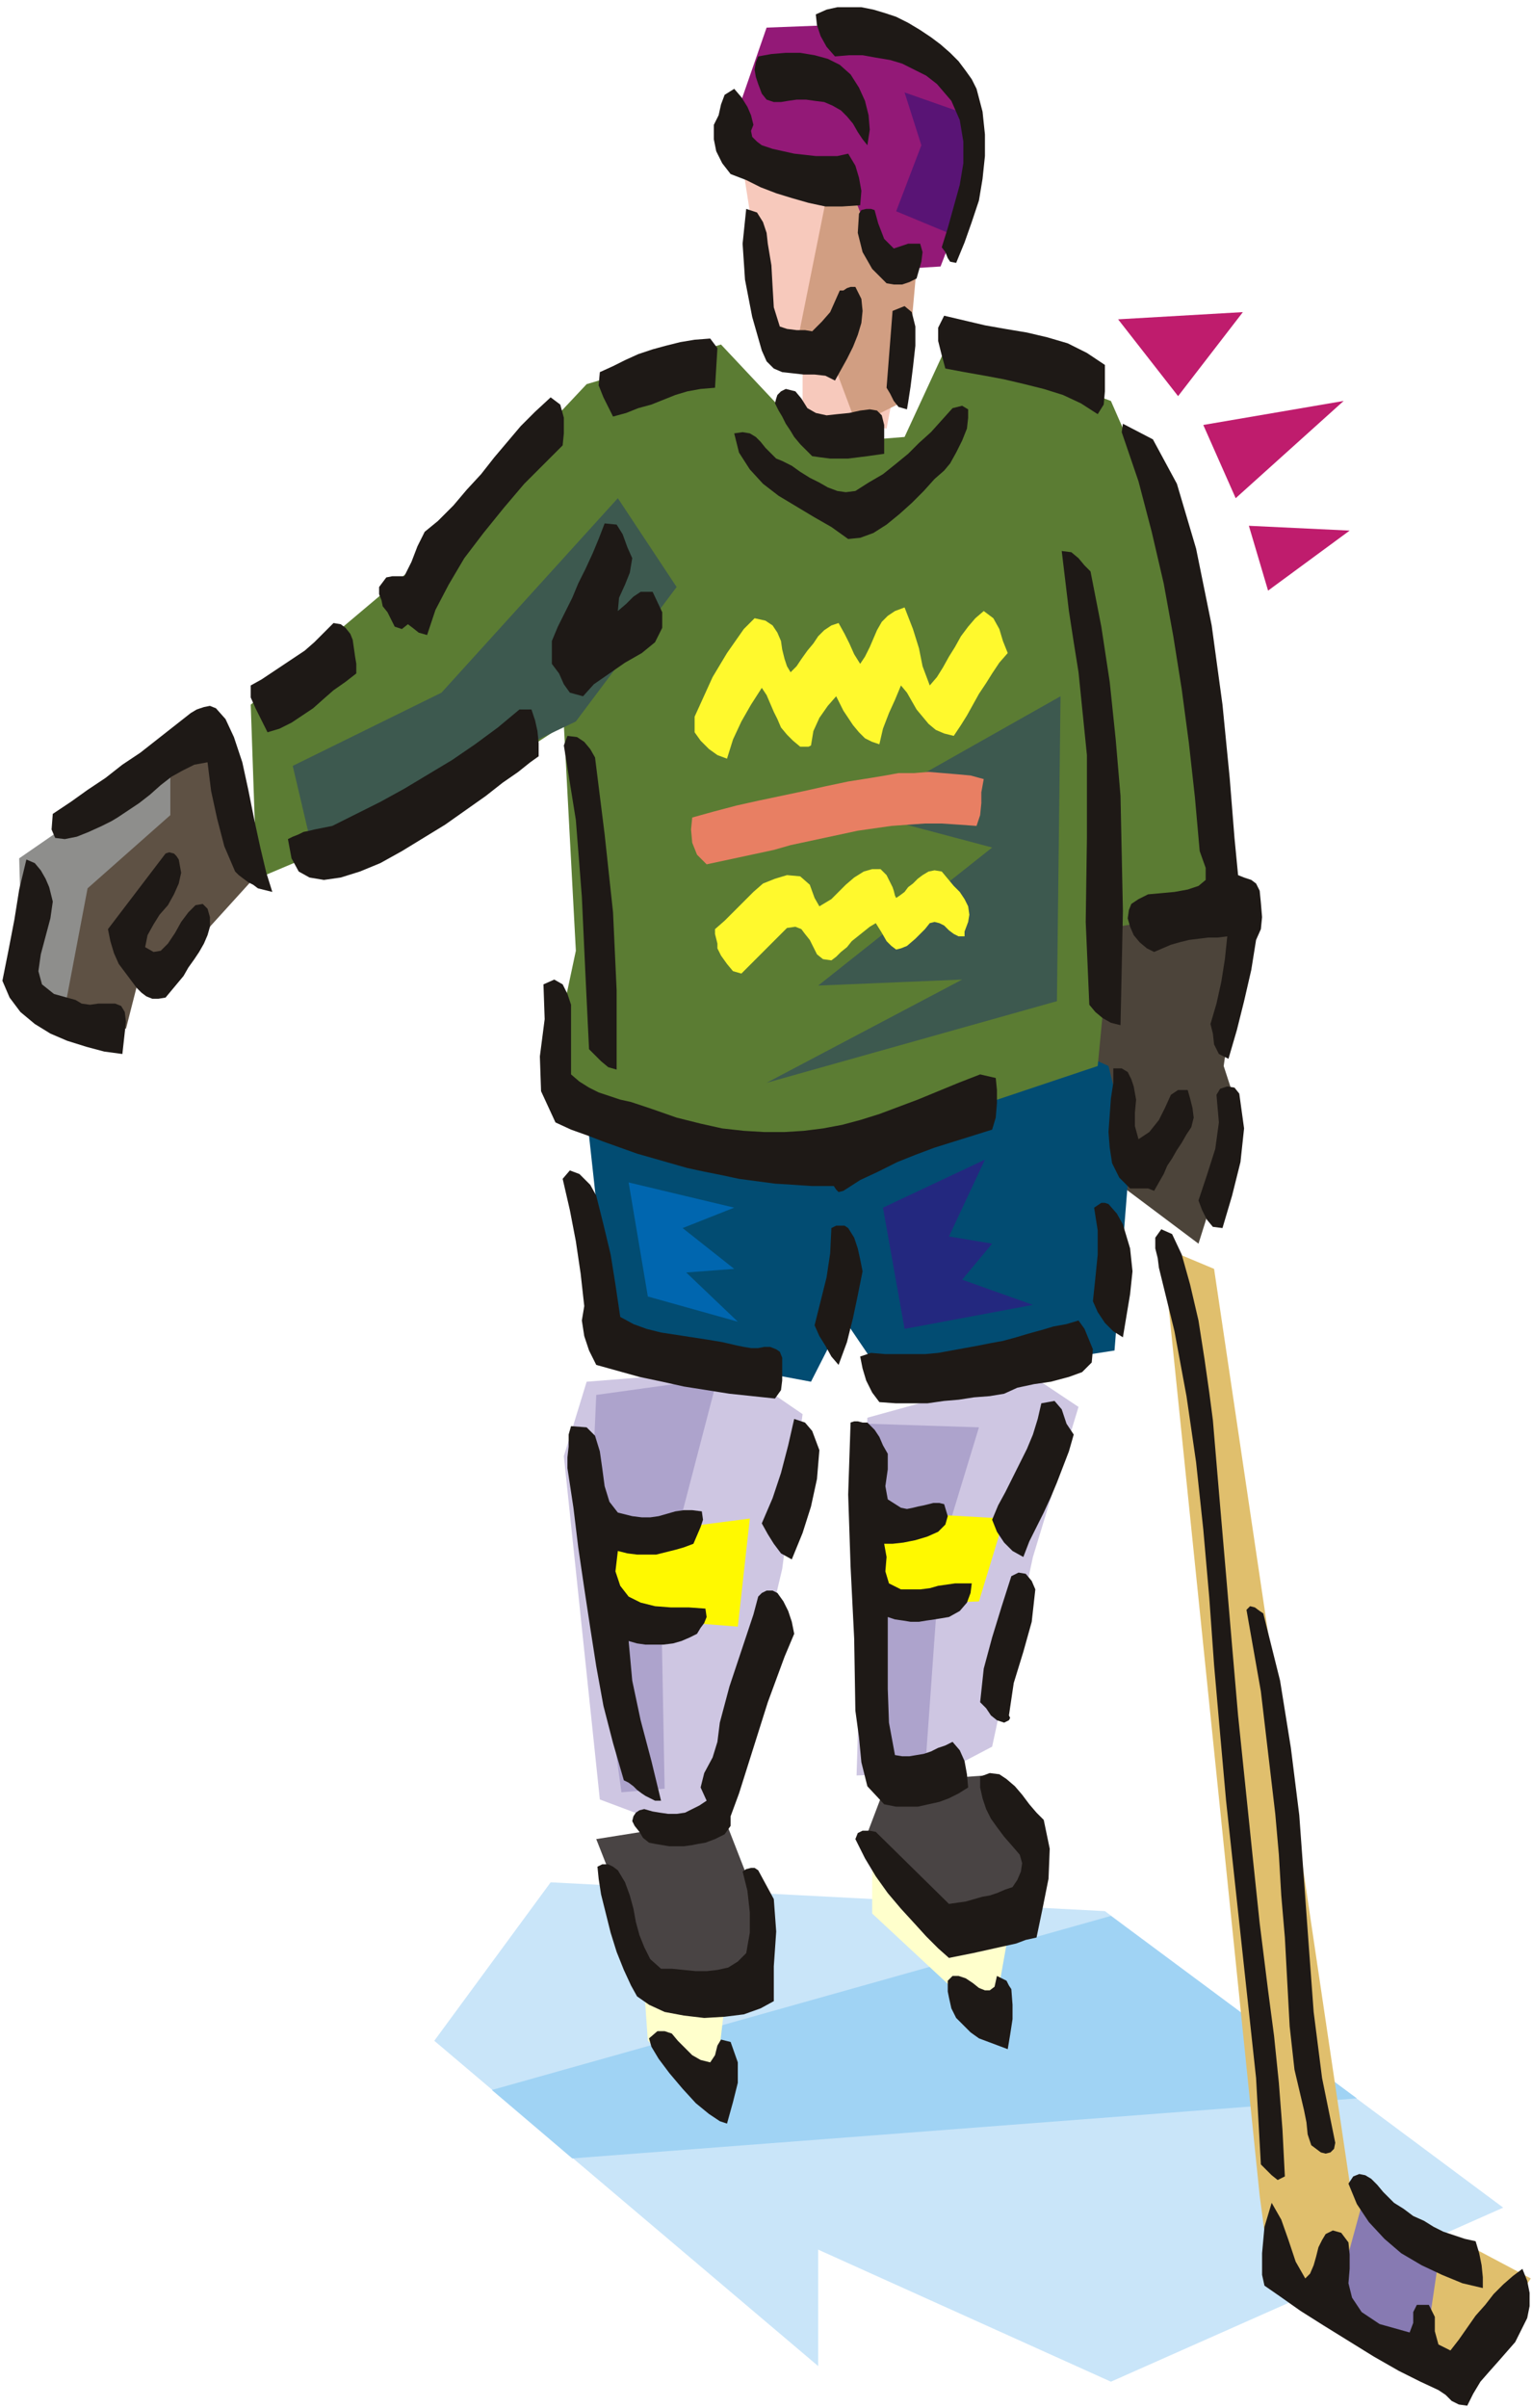 <svg xmlns="http://www.w3.org/2000/svg" fill-rule="evenodd" height="2.006in" preserveAspectRatio="none" stroke-linecap="round" viewBox="0 0 1277 2006" width="1.277in"><style>.pen1{stroke:none}.brush8{fill:#cec6e2}.brush9{fill:#ada3cc}.brush10{fill:#fff900}.brush21{fill:#1e1916}.brush22{fill:#fff92d}</style><path class="pen1" style="fill:#c9e5f9" d="m362 1700 320 271v-97l244 110 327-145-332-247-462-24-97 132z"/><path class="pen1" style="fill:#a0d3f4" d="m410 1741 67 57 654-50-205-152-516 145z"/><path class="pen1" style="fill:#e0bf6d" d="m969 1039 81 790 10 75 156 83 60-89-151-80-113-761-43-18z"/><path class="pen1" style="fill:#877ab2" d="m1138 1826-24 88 72 57 13-88-61-57z"/><path class="pen1" d="M727 1549v45l100 93 16-90-116-48zm-190 108 3 43 55 48 9-78-67-13z" style="fill:#ffc"/><path class="pen1" d="m739 1485-19 50 80 75 51-24 10-57-40-50-82 6zm-242 47 48 122 77 3 14-60-32-82-107 17z" style="fill:#494444"/><path class="pen1 brush8" d="m723 1181-9 298 73-3 40-21 34-158 38-125-42-28-134 37z"/><path class="pen1 brush9" d="m723 1186-3 283 51 7 13-182 32-105-93-3z"/><path class="pen1 brush10" d="m727 1256 6 81 83-3 21-69-53-3-57-6z"/><path class="pen1 brush8" d="m489 1151-19 62 30 286 48 18 56-8 48-202 17-129-54-37-126 10z"/><path class="pen1 brush9" d="m497 1162-6 135 27 196 36-3-3-162 47-180-101 14z"/><path class="pen1 brush10" d="m494 1267 19 80 102 8 10-90-85 11h-2l-5-2-8-1-8-2-8-2-8-1-5-1h-2z"/><path class="pen1" style="fill:#4c443a" d="m932 762 107-6-19 132 13 40-34 108-64-48-36-94 33-132z"/><path class="pen1" style="fill:#024c72" d="m489 928 21 192 166 31 27-53 38 56 188-29 13-164-18-73-22-10-413 50z"/><path class="pen1" style="fill:#5e5144" d="m172 614 42 115-79 87-18-6-12 47-93-33 19-115 141-95z"/><path class="pen1" style="fill:#8e8e8c" d="M142 628v51l-69 61-19 100-35-19-3-106 126-87z"/><path class="pen1" style="fill:#5b7c33" d="m601 287-112 33-140 149-140 118 5 145 168-71 88-57 10 188-24 113 226 61 233-78 11-115 97-17-41-294-56-128-135-50-37 80-75 6-78-83z"/><path class="pen1" d="m884 580-3 254-242 68 163-86-120 5 145-115-113-30 170-96zm-640 58 16 68 220-105 84-112-49-74-147 162-124 61z" style="fill:#3d594f"/><path class="pen1" style="fill:#f7c9bc" d="m619 138 20 128 10 16 20 5v61l70 9 29-151-72-88-77 20z"/><path class="pen1" style="fill:#d19e82" d="m693 144-30 149 27-3 24 64 40-20 14-155-75-35z"/><path class="pen1" style="fill:#931977" d="m639 23-33 95 60 34 40-3 30 76 48-3 27-70-6-64-61-69-105 4z"/><path class="pen1" style="fill:#591475" d="m754 77 57 20 3 55-14 46-53-22 21-55-14-44z"/><path class="pen1 brush21" d="m814 74 5 19 2 19v18l-2 19-3 18-6 18-6 17-7 17-5-1-2-3-2-5-3-4 5-16 5-18 5-18 3-18v-18l-3-18-7-16-12-14-9-7-10-5-10-5-10-3-12-2-11-2h-11l-12 1-7-8-5-9-3-9-1-9 9-4 9-2h20l10 2 10 3 9 3 10 5 10 6 9 6 8 6 8 7 7 7 6 8 5 7 4 8z"/><path class="pen1 brush21" d="m716 73 5 11 3 12 1 12-2 13-4-5-4-6-4-7-5-6-5-5-7-4-7-3-8-1-7-1h-8l-7 1-6 1h-6l-6-2-4-5-3-8-2-6-1-6 1-6 2-5 11-2 12-1h12l12 2 11 3 10 5 9 8 7 11zm-88 31-2 5 1 5 4 4 4 3 9 3 9 2 9 2 9 1 9 1h18l9-2 6 10 3 10 2 11-1 12-15 1h-14l-14-3-14-4-13-4-13-5-12-6-13-5-7-9-5-10-2-10v-12l4-8 2-9 3-8 8-5 6 7 5 8 3 7 2 8zm12 99 3 18 1 18 1 17 5 16 6 2 8 1h7l6 1 8-8 7-8 4-9 4-9h3l3-2 3-1h4l5 10 1 10-1 10-3 10-4 10-5 10-5 9-5 9-8-4-9-1h-9l-9-1-9-1-7-3-6-6-4-9-8-28-6-31-2-30 3-29 9 3 5 8 3 9 1 9zm117 0h10l2 7-1 8-2 7-2 7-6 3-6 2h-7l-6-1-12-12-8-14-4-16 1-16 2-3 4-1h4l3 1 3 11 5 13 8 8 12-4zm-18 120 5-64 10-4 6 5 3 12v16l-2 18-2 16-2 13-1 6-7-2-4-5-3-6-3-5zm182-19v22l-1 11-5 8-14-9-15-7-16-5-16-4-17-4-16-3-17-3-16-3-3-11-3-12v-11l5-10 17 4 17 4 17 3 18 3 17 4 17 5 16 8 15 10zm-323-14-2 33-12 1-11 2-10 3-10 4-10 4-11 3-10 4-11 3-4-8-4-8-4-10 1-11 11-5 10-5 11-5 12-4 11-3 12-3 12-2 13-1 6 8zm82 54 9 2 9-1 10-1 9-2 8-1 6 1 4 4 2 8v24l-7 1-7 1-8 1-8 1h-15l-8-1-7-1-5-5-5-5-5-6-3-5-4-6-3-6-3-5-3-6 1-4 1-3 3-3 4-2 8 2 5 6 5 8 7 4zm-211 27-15 15-17 17-17 20-17 21-16 21-13 22-11 21-7 21-7-2-5-4-4-3-5 4-6-2-3-6-3-6-4-5-1-5-2-5v-6l3-4 3-4 5-1h10l6-12 5-13 6-12 11-9 13-13 11-13 12-13 11-14 11-13 11-13 12-12 13-12 8 6 3 11v13l-1 10z"/><path class="pen1 brush21" d="m787 392-8 7-9 10-10 10-10 9-11 9-11 7-11 4-10 1-14-10-14-8-15-9-15-9-13-10-11-12-9-14-4-16 7-1 6 1 5 3 4 4 4 5 5 5 4 4 5 2 8 4 7 5 8 5 8 4 7 4 8 3 7 1 8-1 11-7 12-7 10-8 11-9 9-9 10-9 9-10 9-10 8-2 5 3v7l-1 9-4 10-5 10-5 9-5 6zm263 350 1 10 1 12-1 10-4 9-4 25-6 26-6 24-7 24-8-4-4-8-1-9-2-8 5-17 4-18 3-19 2-19-8 1h-8l-8 1-8 1-8 2-7 2-7 3-7 3-6-3-6-5-5-6-3-7-2-7 1-7 2-5 6-4 8-4 11-1 11-1 11-2 9-3 6-5v-10l-5-14-4-45-5-45-6-45-7-44-8-44-10-43-11-42-14-41 1-7 25 13 20 37 16 54 13 64 9 66 6 61 4 50 3 31 5 2 6 2 4 3 3 6zM527 465l-2 12-4 10-5 11-1 11 7-6 6-6 6-4h10l8 17v13l-6 12-11 9-14 8-13 9-13 9-9 10-11-3-5-7-4-9-6-8v-19l5-12 6-12 6-12 5-12 6-12 6-13 5-12 5-13 10 1 5 8 4 11 4 9zm382 11 9 46 7 46 5 48 4 47 1 48 1 48-1 48-1 47-8-2-7-4-6-5-5-6-3-69 1-70v-69l-7-69-4-25-4-26-3-25-3-25 8 1 6 5 5 6 5 5z"/><path class="pen1 brush22" d="m775 571 6-7 5-8 5-9 5-8 5-9 6-8 6-7 7-6 8 6 5 9 3 10 4 10-7 8-6 9-5 8-6 9-5 9-5 9-5 8-6 9-8-2-7-3-6-5-5-6-5-6-4-7-4-7-5-6-5 12-5 11-5 13-3 13-6-2-6-3-5-5-5-6-4-6-4-6-3-6-3-6-7 8-7 10-5 11-2 12-2 1h-7l-6-5-5-5-5-6-3-7-3-6-3-7-3-7-4-6-9 14-8 14-7 15-5 16-8-3-7-5-7-7-5-7v-13l5-11 5-11 5-11 6-10 6-10 7-10 7-10 9-9 9 2 6 4 4 6 3 7 1 7 2 8 2 6 3 5 5-5 4-6 5-7 5-6 4-6 5-5 6-4 6-2 5 9 4 8 4 9 5 8 4-6 4-8 3-7 3-7 4-7 5-5 6-4 8-3 7 18 5 16 3 15 6 16z"/><path class="pen1 brush21" d="m294 533 1 7 1 7 1 6v8l-9 7-10 7-8 7-9 8-9 6-9 6-10 5-10 3-5-10-5-10-4-9v-10l9-5 9-6 9-6 9-6 9-6 8-7 8-8 8-8 6 1 4 3 4 5 2 5zm-67 210-4-1-4-1-4-1-4-3-4-2-4-3-4-3-3-3-9-21-6-23-5-23-3-24-11 2-10 5-9 5-9 7-9 8-9 7-9 6-9 6-5 3-8 4-11 5-10 4-10 2-8-1-3-7 1-13 15-10 14-10 15-10 14-11 15-10 14-11 14-11 14-11 5-3 6-2 5-1 5 2 8 9 7 15 7 21 5 23 5 25 5 23 5 21 5 16zm222-113-7 5-10 8-13 9-14 11-17 12-17 12-18 11-18 11-18 10-17 7-16 5-14 2-12-2-9-5-6-11-3-16 4-2 5-2 4-2 5-1 4-1 5-1 5-1 5-1 20-10 20-10 20-11 20-12 20-12 19-13 19-14 18-15h10l3 9 2 9 1 10v11zm47 1 8 64 7 65 3 65v66l-7-2-6-5-5-5-5-5-3-62-3-65-5-64-10-62 3-8 8 1 6 4 5 6 4 7z"/><path class="pen1" style="fill:#e87f63" d="m820 649-2 11v9l-1 10-3 9-14-1-15-1h-14l-14 1-14 1-14 2-14 2-14 3-14 3-14 3-14 3-14 4-14 3-14 3-14 3-14 3-8-8-4-10-1-11 1-10 18-5 19-5 18-4 19-4 19-4 18-4 19-4 19-3 12-2 11-2h13l12-1 12 1 12 1 11 1 11 3z"/><path class="pen1 brush21" d="m149 716 2 11-2 9-4 9-5 9-7 8-5 8-5 9-2 10 7 4 6-1 6-6 6-9 5-9 6-8 6-6 6-1 4 4 2 7v8l-2 7-3 7-4 7-4 6-5 7-4 7-5 6-5 6-5 6-6 1h-5l-5-2-4-3-4-4-3-4-3-4-3-4-6-8-4-9-3-10-2-10 48-63 3-1 4 1 2 2 2 3zM41 739l3 12-2 14-4 15-4 15-2 14 3 11 10 8 18 5 5 3 7 1 7-1h14l5 2 3 5 1 8-3 27-15-2-15-4-16-5-14-6-13-8-12-10-9-12-6-14 5-25 5-26 4-25 6-25 7 3 5 6 4 7 3 7z"/><path class="pen1 brush22" d="m744 739 1 3 1 4 1 2 3-2 4-3 3-4 4-3 4-4 4-3 5-3 5-1 6 1 5 6 5 6 5 5 4 6 3 6 1 7-1 6-3 8v4h-5l-4-2-4-3-4-4-4-2-4-1-4 1-4 5-8 8-7 6-5 2-4 1-4-3-4-4-4-7-5-8-5 3-5 4-5 4-5 4-4 5-5 4-4 4-4 3-7-1-5-4-3-6-3-6-4-5-3-4-5-2-7 1-38 38-7-2-5-6-5-7-3-6v-4l-1-4-1-4v-4l8-7 8-8 8-8 8-8 8-7 10-4 10-3 11 1 8 7 4 11 4 7 10-6 6-6 6-6 7-6 8-5 7-2h7l5 5 5 10z"/><path class="pen1 brush21" d="M476 837v58l7 6 8 5 8 4 9 3 9 3 9 2 9 3 9 3 20 7 20 5 18 4 18 2 17 1h17l16-1 16-2 16-3 15-4 16-5 16-6 16-6 17-7 17-7 18-7 13 3 1 10v11l-1 12-3 10-16 5-16 5-16 5-16 6-15 6-16 8-15 7-14 9-4 1-2-2-2-3h-18l-15-1-16-1-15-2-15-2-14-3-15-3-14-3-14-4-14-4-14-4-14-5-14-5-13-5-14-5-13-6-12-26-1-29 4-31-1-29 9-4 7 4 4 8 3 9zm469 68 2 11-1 11v11l3 11 9-6 8-10 5-10 5-11 3-2 3-2h8l2 7 2 8 1 8-2 8-4 6-4 7-4 6-4 7-4 6-3 7-4 7-4 7-5-2h-15l-9-9-6-12-2-13-1-13 1-14 1-14 2-13v-12h7l5 3 3 6 2 6zm88 6 4 29-3 28-7 28-8 27-8-1-5-6-4-8-3-8 7-21 7-22 3-22-2-23 3-5 6-2 6 1 4 5zm-536 85 6 24 6 25 4 25 4 27 11 6 11 4 12 3 13 2 13 2 13 2 12 2 13 3 5 1 6 1h6l5-1h5l5 2 3 2 2 5v19l-1 8-5 7-19-2-19-2-19-3-19-3-18-4-19-4-18-5-18-5-6-12-4-12-2-13 2-12-3-27-4-27-5-26-6-26 6-7 8 3 9 9 5 9zm445 44 2 19-2 19-3 18-3 18-8-5-7-7-6-9-4-9 2-19 2-20v-20l-3-19 3-2 3-2h3l3 1 7 8 5 9 3 10 3 10zm-223 19-4 20-4 19-5 20-7 19-6-7-5-9-5-8-4-9 5-20 5-20 3-20 1-21 4-2h7l3 2 5 8 3 9 2 9 2 10zm352 754-6 3-5-4-5-5-4-4-4-72-25-231-5-56-5-57-4-56-5-57-6-56-8-55-10-54-13-53-1-8-2-8v-9l5-7 9 4 8 17 7 25 7 30 5 32 4 28 3 23 1 12 5 59 5 58 5 59 5 58 6 58 6 58 6 57 7 56 5 38 4 39 3 39 2 39zm-167-706 7 17-1 11-8 8-11 4-15 4-14 2-14 3-11 5-12 2-13 1-13 2-12 1-14 2h-26l-14-1-6-8-5-10-3-10-2-10 9-3 12 1h33l11-1 11-2 11-2 11-2 10-2 11-2 11-3 10-3 11-3 10-3 11-2 10-3 5 7zm-9 88-4 14-5 13-5 13-5 12-6 13-6 12-6 12-5 13-9-5-7-7-6-9-4-10 5-12 6-11 6-12 6-12 6-12 5-12 4-13 3-13 11-2 6 7 4 12 6 9zm-212 13-2 24-5 23-7 22-9 22-9-5-6-8-5-8-5-9 9-21 7-21 6-23 5-22 9 3 6 7 3 8 3 8zm57 3v13l-2 14 2 11 11 7 5 1 5-1 4-1 5-1 4-1 4-1h5l4 1 3 10-2 7-6 6-9 4-10 3-10 2-9 1h-7l2 11-1 12 3 10 10 5h16l8-1 7-2 7-1 7-1h14l-1 8-3 8-6 7-9 5-6 1-6 1-7 1-6 1h-7l-6-1-7-1-6-2v60l1 28 5 27 6 1h6l6-1 6-1 6-2 6-3 6-2 6-3 6 7 4 9 2 11 1 11-8 5-8 4-8 3-9 2-9 2h-18l-10-2-14-15-5-20-2-21-3-22-1-60-3-60-2-60 2-60 3-1h3l4 1h4l6 6 4 6 3 7 4 7zm-155 48 1 7-2 6-3 7-3 7-8 3-7 2-8 2-8 2h-16l-8-1-8-2-2 17 4 12 7 9 10 5 12 3 13 1h15l14 1 1 7-2 5-3 4-3 5-6 3-7 3-7 2-8 1h-15l-7-1-7-2 3 33 7 33 9 34 8 33h-5l-4-2-4-2-3-2-4-3-3-3-4-3-4-2-9-31-8-31-6-33-5-32-5-33-5-34-4-33-5-33v-9l1-9v-10l2-7 13 1 7 7 4 13 2 14 2 15 4 13 7 9 12 3 8 1h7l7-1 7-2 7-2 7-1h7l8 1zm278 65-3 27-7 25-8 26-4 27 1 2-1 2-2 1-2 1-6-2-5-4-4-6-5-5 3-28 7-26 8-26 8-25 6-3 6 1 5 6 3 7z"/><path class="pen1 brush21" d="m662 1361-8 19-7 19-7 19-6 19-6 19-6 19-6 19-7 19v8l-5 7-8 4-8 3-6 1-5 1-7 1h-12l-6-1-6-1-5-1-5-4-3-5-4-5-2-4 1-4 2-3 3-2 4-1 7 2 6 1 7 1h7l7-1 6-3 6-3 6-4-5-11 3-12 7-13 4-13 2-16 4-15 4-15 5-15 5-15 5-15 5-15 4-15 3-3 4-2h5l4 2 5 7 4 8 3 9 2 10zm439 432-8-6-3-9-1-10-2-10-8-34-4-36-2-37-2-37-3-35-2-34-3-34-4-34-4-34-4-34-6-34-6-34 3-3 4 1 4 3 3 2 14 56 9 56 7 56 4 55 4 55 4 54 7 55 11 54-1 5-3 3-4 1-4-1zm-231-277 5 24-1 25-5 25-5 24-9 2-8 3-9 2-9 2-9 2-9 2-10 2-10 2-9-8-10-10-10-11-11-12-11-13-10-14-9-15-8-16 2-5 4-2h6l5 1 61 60 7-1 7-1 7-2 7-2 6-1 6-2 7-3 6-2 4-6 3-7 1-7-2-7-6-7-7-8-6-8-5-7-4-8-3-9-2-9v-9l8-3 8 1 6 4 7 6 6 7 6 8 6 7 6 6zm-248 111 3-17v-17l-2-18-4-16 3-2 4-1h3l3 2 13 24 2 27-2 29v29l-11 6-14 5-16 2-17 1-17-2-16-3-13-6-10-7-5-9-6-13-6-15-5-16-4-16-4-16-2-13-1-10 4-2h5l4 2 4 3 6 10 4 11 3 11 2 11 3 11 4 10 5 10 9 8h9l10 1 10 1h9l9-1 9-2 8-5 7-7zm209 19 4 2 4 2 2 4 2 3 1 13v12l-2 13-2 12-8-3-8-3-8-3-7-5-6-6-6-6-4-8-2-9-1-5v-9l4-4h5l6 2 6 4 5 4 5 2h4l4-3 2-9zm-239 72 4-6 2-8 3-5 8 2 6 17v17l-4 16-5 18-6-2-9-6-11-9-11-12-11-13-9-12-6-10-2-7 7-6h6l6 2 5 6 6 6 6 6 7 4 8 2zm570 117 8 5 8 6 9 4 8 5 8 4 9 3 9 3 9 2 3 10 2 10 1 10v9l-17-4-17-7-17-8-17-10-14-12-13-14-10-15-7-17 4-6 5-2 5 1 5 3 5 5 5 6 5 5 4 4z"/><path class="pen1 brush21" d="m1088 1898 4-4 3-7 2-7 2-8 3-6 3-5 6-3 7 2 6 8 1 10v12l-1 12 3 12 8 12 15 10 25 7 3-8v-9l3-6h10l5 10v12l3 11 10 5 7-9 7-10 7-10 8-9 7-9 8-8 8-7 8-6 4 10 2 10v11l-2 10-5 10-5 10-7 8-7 8-8 9-7 8-6 10-5 10-7-1-6-3-5-5-6-4-15-7-18-9-21-12-21-13-21-13-19-12-17-12-13-9-2-9v-18l2-22 6-20 8 14 6 17 6 18 8 14z"/><path class="pen1" style="fill:#0066af" d="m524 985 16 95 75 21-43-41 40-3-43-34 43-17-88-21z"/><path class="pen1" style="fill:#23287f" d="m736 1006 18 101 107-20-59-21 25-30-36-6 30-64-85 40z"/><path class="pen1" d="m932 266 50 64 54-70-104 6zm71 88 27 61 90-81-117 20zm38 84 16 54 68-50-84-4z" style="fill:#bf1c6d"/></svg>
